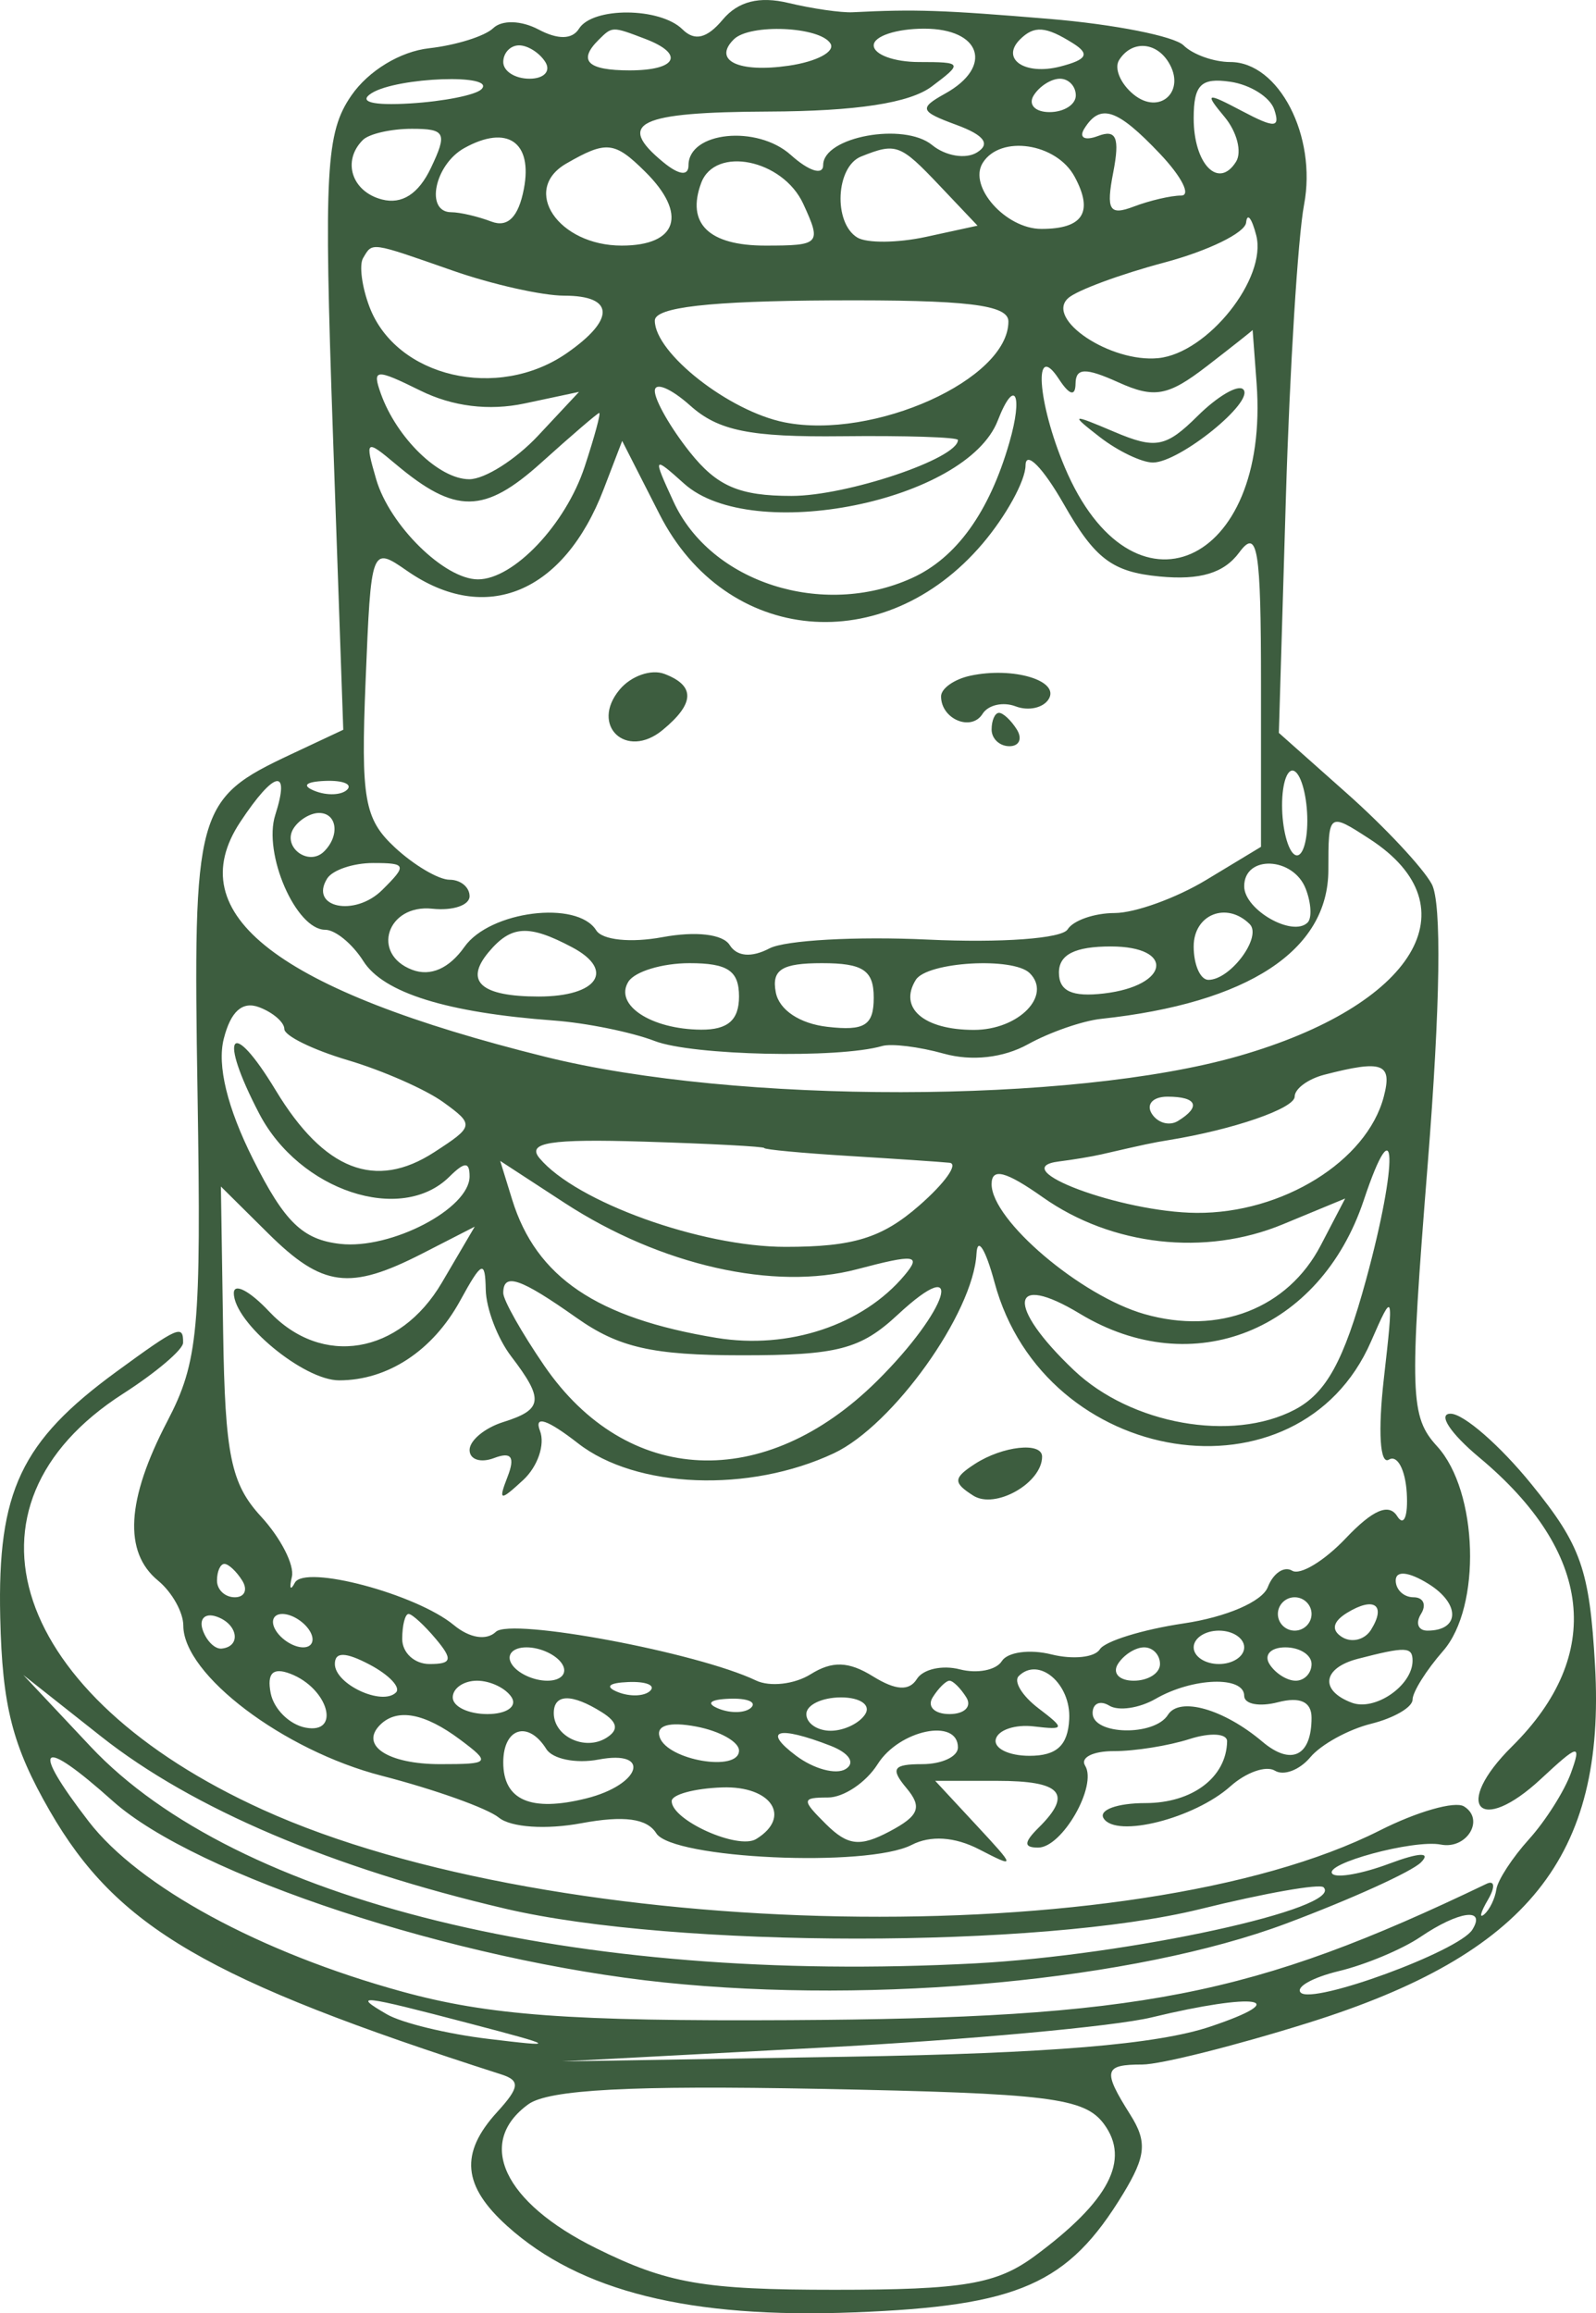 <?xml version="1.0" encoding="UTF-8"?> <svg xmlns="http://www.w3.org/2000/svg" width="49" height="71" viewBox="0 0 49 71" fill="none"><path fill-rule="evenodd" clip-rule="evenodd" d="M22.188 0.604C21.705 1.181 21.327 1.272 20.953 0.901C20.266 0.221 18.196 0.208 17.776 0.881C17.569 1.214 17.13 1.222 16.533 0.905C16.003 0.625 15.41 0.607 15.142 0.865C14.885 1.111 14 1.388 13.175 1.481C12.287 1.58 11.314 2.171 10.789 2.929C10.002 4.066 9.939 5.228 10.221 13.304L10.539 22.398L8.93 23.153C6.009 24.525 5.924 24.835 6.065 33.58C6.18 40.805 6.089 41.798 5.135 43.626C3.88 46.032 3.788 47.637 4.852 48.512C5.279 48.863 5.628 49.485 5.628 49.894C5.628 51.398 8.702 53.724 11.715 54.501C13.343 54.921 14.964 55.5 15.316 55.787C15.683 56.087 16.764 56.161 17.847 55.959C19.156 55.716 19.864 55.811 20.149 56.268C20.639 57.052 26.63 57.325 27.988 56.625C28.567 56.326 29.311 56.374 30.056 56.758C31.196 57.346 31.194 57.331 29.966 56.008L28.712 54.658H30.612C32.591 54.658 32.942 55.051 31.891 56.092C31.429 56.55 31.425 56.707 31.873 56.707C32.611 56.707 33.699 54.807 33.314 54.19C33.161 53.944 33.557 53.744 34.195 53.746C34.833 53.748 35.879 53.581 36.518 53.376C37.158 53.17 37.678 53.202 37.674 53.446C37.654 54.551 36.608 55.341 35.165 55.341C34.299 55.341 33.722 55.552 33.883 55.809C34.266 56.422 36.669 55.815 37.778 54.824C38.258 54.396 38.871 54.181 39.142 54.346C39.411 54.512 39.901 54.326 40.229 53.934C40.557 53.542 41.398 53.08 42.097 52.906C42.796 52.732 43.368 52.399 43.368 52.166C43.368 51.933 43.79 51.26 44.305 50.672C45.488 49.321 45.385 45.773 44.123 44.392C43.291 43.481 43.269 42.815 43.834 35.721C44.222 30.838 44.267 27.708 43.957 27.134C43.689 26.639 42.523 25.391 41.366 24.363L39.263 22.494L39.478 15.299C39.596 11.341 39.848 7.284 40.037 6.282C40.437 4.175 39.262 1.904 37.773 1.904C37.268 1.904 36.622 1.674 36.338 1.393C36.053 1.111 34.204 0.746 32.228 0.581C28.942 0.307 28.099 0.279 26.178 0.376C25.823 0.394 24.936 0.266 24.208 0.091C23.311 -0.124 22.66 0.041 22.188 0.604ZM18.38 1.222C17.734 1.862 18.035 2.16 19.328 2.16C20.787 2.16 21.033 1.658 19.803 1.191C18.79 0.806 18.8 0.806 18.38 1.222ZM22.53 1.207C21.875 1.856 22.674 2.241 24.212 2.017C25.074 1.892 25.652 1.585 25.496 1.335C25.17 0.812 23.023 0.72 22.53 1.207ZM26.825 1.392C26.825 1.674 27.451 1.904 28.216 1.904C29.55 1.904 29.566 1.935 28.604 2.656C27.927 3.163 26.294 3.414 23.593 3.424C19.593 3.441 18.899 3.774 20.362 4.977C20.844 5.374 21.138 5.411 21.138 5.075C21.138 4.041 23.241 3.826 24.277 4.754C24.836 5.256 25.273 5.393 25.273 5.066C25.273 4.198 27.754 3.742 28.618 4.452C29.029 4.789 29.647 4.892 29.992 4.681C30.419 4.42 30.219 4.149 29.369 3.835C28.238 3.419 28.205 3.325 29.022 2.87C30.503 2.045 30.124 0.88 28.375 0.88C27.523 0.88 26.825 1.11 26.825 1.392ZM31.319 1.207C30.709 1.812 31.468 2.323 32.556 2.041C33.375 1.829 33.467 1.658 32.943 1.329C32.107 0.804 31.753 0.777 31.319 1.207ZM15.451 1.904C15.451 2.186 15.813 2.416 16.257 2.416C16.7 2.416 16.919 2.186 16.743 1.904C16.567 1.623 16.205 1.392 15.937 1.392C15.669 1.392 15.451 1.623 15.451 1.904ZM34.357 1.846C34.202 2.096 34.4 2.568 34.798 2.895C35.604 3.558 36.429 2.796 35.872 1.904C35.477 1.27 34.735 1.241 34.357 1.846ZM11.41 2.859C10.986 3.125 11.434 3.245 12.591 3.175C13.615 3.113 14.6 2.918 14.78 2.74C15.268 2.256 12.197 2.365 11.41 2.859ZM31.736 2.929C31.56 3.21 31.779 3.441 32.222 3.441C32.666 3.441 33.029 3.21 33.029 2.929C33.029 2.647 32.81 2.416 32.542 2.416C32.274 2.416 31.912 2.647 31.736 2.929ZM36.648 3.631C36.648 5.04 37.412 5.823 37.949 4.963C38.135 4.664 37.977 4.047 37.597 3.59C36.974 2.842 37.025 2.824 38.129 3.406C39.136 3.939 39.312 3.931 39.122 3.362C38.996 2.983 38.388 2.599 37.77 2.509C36.872 2.378 36.648 2.602 36.648 3.631ZM33.291 3.947C33.116 4.227 33.303 4.328 33.711 4.174C34.272 3.96 34.384 4.225 34.179 5.288C33.954 6.45 34.058 6.625 34.804 6.342C35.295 6.155 35.952 6.002 36.263 6.002C36.574 6.002 36.281 5.425 35.614 4.721C34.298 3.334 33.781 3.162 33.291 3.947ZM11.142 4.295C10.495 4.936 10.797 5.882 11.726 6.122C12.339 6.281 12.849 5.954 13.228 5.158C13.741 4.082 13.678 3.953 12.645 3.953C12.008 3.953 11.332 4.107 11.142 4.295ZM14.256 4.544C13.339 5.053 13.042 6.514 13.857 6.514C14.118 6.514 14.67 6.642 15.084 6.8C15.589 6.992 15.917 6.664 16.083 5.801C16.362 4.357 15.573 3.814 14.256 4.544ZM17.386 5.02C15.985 5.828 17.141 7.538 19.088 7.538C20.808 7.538 21.117 6.566 19.808 5.27C18.866 4.337 18.616 4.311 17.386 5.02ZM26.437 4.804C25.659 5.116 25.578 6.835 26.32 7.29C26.611 7.468 27.561 7.459 28.431 7.27L30.012 6.926L28.845 5.695C27.636 4.42 27.512 4.374 26.437 4.804ZM30.171 5C29.72 5.723 30.878 7.026 31.972 7.026C33.253 7.026 33.581 6.512 32.992 5.422C32.434 4.389 30.713 4.131 30.171 5ZM21.527 5.617C21.066 6.861 21.761 7.538 23.496 7.538C25.181 7.538 25.227 7.486 24.662 6.258C24.034 4.892 21.954 4.468 21.527 5.617ZM38.258 6.831C38.225 7.147 37.093 7.699 35.743 8.059C34.392 8.419 33.067 8.909 32.798 9.148C32.074 9.791 34.096 11.139 35.562 10.992C37.077 10.84 38.909 8.54 38.568 7.221C38.431 6.691 38.291 6.516 38.258 6.831ZM11.147 7.922C11.022 8.133 11.111 8.81 11.346 9.425C12.17 11.582 15.284 12.309 17.403 10.838C18.897 9.801 18.865 9.075 17.325 9.075C16.65 9.075 15.108 8.729 13.9 8.306C11.341 7.412 11.442 7.426 11.147 7.922ZM20.104 9.84C20.104 10.836 22.387 12.626 24.089 12.963C26.831 13.507 30.96 11.645 30.96 9.866C30.96 9.352 29.682 9.2 25.532 9.22C21.781 9.239 20.104 9.43 20.104 9.84ZM37.05 11.241C35.861 12.158 35.441 12.234 34.336 11.735C33.324 11.278 33.027 11.287 33.021 11.774C33.016 12.179 32.834 12.13 32.511 11.636C31.719 10.421 31.846 12.34 32.69 14.341C34.757 19.239 38.993 17.386 38.58 11.765C38.512 10.85 38.457 10.113 38.457 10.129C38.457 10.143 37.824 10.644 37.05 11.241ZM11.691 12.078C12.178 13.445 13.481 14.709 14.407 14.709C14.882 14.709 15.834 14.106 16.524 13.368L17.777 12.028L16.102 12.384C15.011 12.615 13.896 12.477 12.909 11.99C11.533 11.31 11.42 11.318 11.691 12.078ZM20.104 11.999C20.104 12.287 20.586 13.129 21.175 13.871C22.012 14.925 22.697 15.221 24.303 15.221C26 15.221 29.41 14.075 29.41 13.504C29.41 13.419 27.807 13.367 25.848 13.389C23.034 13.42 22.057 13.223 21.195 12.452C20.595 11.916 20.104 11.712 20.104 11.999ZM36.77 12.766C35.797 13.731 35.477 13.792 34.214 13.256C32.879 12.689 32.846 12.701 33.773 13.42C34.326 13.847 35.056 14.196 35.396 14.196C36.216 14.196 38.538 12.316 38.169 11.95C38.012 11.793 37.382 12.16 36.77 12.766ZM30.634 12.906C29.672 15.389 23.091 16.716 21.006 14.846C20.045 13.985 20.035 14 20.678 15.397C21.82 17.879 25.252 18.982 27.991 17.745C29.358 17.128 30.369 15.727 30.987 13.591C31.421 12.095 31.151 11.572 30.634 12.906ZM16.621 14.198C14.869 15.777 13.982 15.786 12.151 14.247C11.229 13.472 11.197 13.497 11.549 14.709C11.961 16.124 13.647 17.782 14.675 17.782C15.769 17.782 17.368 16.095 17.95 14.324C18.252 13.409 18.453 12.666 18.396 12.675C18.34 12.683 17.541 13.369 16.621 14.198ZM18.533 15.016C17.311 18.2 14.915 19.197 12.503 17.524C11.399 16.758 11.393 16.775 11.225 20.886C11.076 24.525 11.184 25.137 12.123 26.01C12.71 26.555 13.466 27.001 13.803 27.001C14.141 27.001 14.417 27.229 14.417 27.507C14.417 27.785 13.903 27.958 13.274 27.891C11.887 27.743 11.378 29.279 12.654 29.765C13.217 29.979 13.788 29.728 14.26 29.061C15.04 27.958 17.722 27.621 18.304 28.553C18.492 28.854 19.368 28.944 20.343 28.763C21.364 28.574 22.194 28.671 22.402 29.005C22.624 29.36 23.071 29.398 23.625 29.108C24.105 28.857 26.291 28.735 28.482 28.838C30.733 28.944 32.602 28.808 32.778 28.525C32.949 28.25 33.599 28.024 34.222 28.023C34.845 28.022 36.111 27.565 37.035 27.006L38.715 25.991V21.021C38.715 16.827 38.611 16.191 38.047 16.956C37.578 17.591 36.846 17.812 35.604 17.694C34.151 17.556 33.618 17.155 32.662 15.477C32.02 14.35 31.49 13.814 31.486 14.285C31.481 14.757 30.888 15.836 30.168 16.684C27.152 20.234 22.291 19.794 20.249 15.785L19.102 13.533L18.533 15.016ZM19.026 21.163C18.104 22.264 19.224 23.326 20.34 22.409C21.334 21.592 21.353 21.046 20.4 20.684C19.994 20.529 19.376 20.745 19.026 21.163ZM29.797 20.738C29.3 20.843 28.892 21.13 28.892 21.374C28.892 22.072 29.821 22.462 30.166 21.91C30.337 21.636 30.795 21.532 31.183 21.68C31.572 21.828 32.027 21.729 32.195 21.46C32.549 20.892 31.112 20.458 29.797 20.738ZM30.444 22.391C30.444 22.673 30.69 22.903 30.991 22.903C31.292 22.903 31.395 22.673 31.219 22.391C31.043 22.109 30.797 21.879 30.672 21.879C30.546 21.879 30.444 22.109 30.444 22.391ZM39.362 24.714C39.362 25.419 39.536 26.102 39.749 26.232C39.963 26.363 40.137 25.894 40.137 25.19C40.137 24.485 39.963 23.802 39.749 23.672C39.536 23.541 39.362 24.01 39.362 24.714ZM7.376 25.229C5.501 28.064 8.535 30.398 16.743 32.436C22.603 33.892 32.909 33.881 38.026 32.413C43.436 30.862 45.266 27.838 42.056 25.754C40.789 24.931 40.783 24.936 40.783 26.698C40.783 29.172 38.318 30.787 33.804 31.271C33.235 31.332 32.225 31.683 31.559 32.052C30.802 32.47 29.832 32.578 28.974 32.338C28.218 32.127 27.367 32.022 27.083 32.105C25.738 32.494 21.258 32.397 20.104 31.952C19.393 31.679 17.997 31.395 17.002 31.322C13.716 31.08 11.769 30.472 11.155 29.498C10.821 28.97 10.295 28.537 9.985 28.537C9.087 28.537 8.07 26.202 8.451 25.013C8.922 23.545 8.424 23.645 7.376 25.229ZM9.667 24.277C10.04 24.425 10.486 24.407 10.658 24.237C10.829 24.067 10.524 23.946 9.979 23.968C9.377 23.993 9.254 24.114 9.667 24.277ZM9.01 25.429C8.657 25.995 9.473 26.606 9.95 26.133C10.441 25.646 10.35 24.952 9.794 24.952C9.526 24.952 9.174 25.167 9.01 25.429ZM10.044 26.965C9.488 27.857 10.893 28.15 11.733 27.317C12.504 26.554 12.482 26.488 11.456 26.488C10.843 26.488 10.208 26.703 10.044 26.965ZM38.199 27.202C38.199 27.922 39.685 28.772 40.146 28.315C40.282 28.18 40.257 27.714 40.088 27.279C39.707 26.294 38.199 26.233 38.199 27.202ZM36.648 29.049C36.648 29.613 36.852 30.074 37.101 30.074C37.779 30.074 38.758 28.75 38.367 28.362C37.659 27.661 36.648 28.065 36.648 29.049ZM15.001 29.224C14.247 30.125 14.769 30.586 16.54 30.586C18.349 30.586 18.897 29.78 17.567 29.075C16.229 28.366 15.695 28.396 15.001 29.224ZM32.511 29.851C32.511 30.421 32.914 30.607 33.893 30.492C35.906 30.256 36.083 29.049 34.105 29.049C33.003 29.049 32.511 29.297 32.511 29.851ZM19.292 30.131C18.849 30.842 19.987 31.592 21.525 31.603C22.346 31.608 22.689 31.309 22.689 30.586C22.689 29.794 22.344 29.562 21.168 29.562C20.332 29.562 19.488 29.818 19.292 30.131ZM23.818 30.458C23.922 30.998 24.552 31.419 25.407 31.516C26.548 31.647 26.825 31.471 26.825 30.62C26.825 29.78 26.497 29.562 25.236 29.562C24.002 29.562 23.685 29.762 23.818 30.458ZM28.117 30.074C27.579 30.937 28.361 31.61 29.902 31.61C31.272 31.61 32.308 30.555 31.614 29.868C31.107 29.365 28.462 29.521 28.117 30.074ZM6.87 31.883C6.662 32.703 6.976 33.995 7.769 35.578C8.734 37.506 9.291 38.047 10.444 38.178C12.004 38.355 14.417 37.097 14.417 36.106C14.417 35.65 14.265 35.653 13.796 36.117C12.316 37.584 9.195 36.549 7.959 34.181C6.683 31.737 7.082 31.178 8.468 33.469C9.952 35.922 11.527 36.535 13.331 35.364C14.556 34.57 14.565 34.52 13.612 33.83C13.07 33.438 11.75 32.857 10.678 32.539C9.606 32.221 8.73 31.791 8.73 31.584C8.73 31.377 8.383 31.076 7.959 30.915C7.443 30.719 7.084 31.038 6.87 31.883ZM40.654 32.987C40.157 33.117 39.749 33.417 39.749 33.656C39.749 34.021 37.862 34.672 35.872 34.994C35.39 35.072 35.164 35.12 33.804 35.433C33.52 35.498 32.938 35.595 32.511 35.648C30.81 35.859 34.424 37.209 36.737 37.226C39.37 37.246 41.961 35.64 42.483 33.665C42.755 32.634 42.453 32.522 40.654 32.987ZM35.36 34.179C35.539 34.466 35.901 34.568 36.166 34.405C36.883 33.966 36.75 33.659 35.842 33.659C35.398 33.659 35.182 33.893 35.36 34.179ZM16.564 35.547C17.688 36.888 21.519 38.269 24.116 38.269C26.198 38.269 27.078 37.998 28.217 37.005C29.015 36.309 29.435 35.716 29.151 35.688C28.867 35.659 27.471 35.565 26.049 35.478C24.627 35.391 23.464 35.282 23.464 35.236C23.464 35.19 21.795 35.101 19.754 35.039C16.893 34.951 16.163 35.067 16.564 35.547ZM41.868 36.843C40.529 40.85 36.618 42.413 33.158 40.323C30.992 39.015 30.878 40.069 32.971 42.055C34.722 43.717 37.825 44.273 39.745 43.269C40.716 42.762 41.257 41.777 41.94 39.28C42.935 35.636 42.881 33.809 41.868 36.843ZM15.725 36.822C16.463 39.202 18.319 40.457 21.995 41.062C24.214 41.427 26.491 40.67 27.772 39.14C28.298 38.512 28.09 38.486 26.312 38.956C23.771 39.628 20.28 38.837 17.342 36.925L15.357 35.631L15.725 36.822ZM30.444 36.345C30.444 37.449 33.177 39.772 35.135 40.332C37.419 40.986 39.538 40.16 40.549 38.223L41.299 36.785L39.38 37.579C37 38.564 34.133 38.241 32.019 36.749C30.876 35.943 30.444 35.832 30.444 36.345ZM6.851 40.888C6.909 44.669 7.089 45.541 8.018 46.55C8.621 47.207 9.046 48.038 8.961 48.397C8.876 48.756 8.917 48.838 9.051 48.58C9.347 48.01 12.779 48.922 13.933 49.877C14.417 50.278 14.935 50.361 15.225 50.084C15.682 49.646 21.41 50.718 23.208 51.577C23.636 51.782 24.392 51.696 24.887 51.387C25.551 50.972 26.053 50.988 26.799 51.45C27.502 51.885 27.915 51.909 28.151 51.53C28.339 51.23 28.931 51.097 29.467 51.236C30.003 51.375 30.585 51.261 30.758 50.983C30.932 50.705 31.616 50.612 32.278 50.777C32.94 50.942 33.61 50.872 33.766 50.622C33.922 50.372 35.079 50.014 36.337 49.827C37.653 49.632 38.752 49.157 38.924 48.711C39.09 48.284 39.426 48.058 39.671 48.208C39.916 48.358 40.658 47.909 41.321 47.21C42.147 46.339 42.642 46.127 42.897 46.536C43.102 46.864 43.233 46.543 43.19 45.822C43.146 45.102 42.898 44.642 42.641 44.8C42.367 44.967 42.303 43.931 42.486 42.318C42.791 39.635 42.779 39.599 42.092 41.175C39.873 46.264 32.061 45.037 30.534 39.36C30.258 38.337 30.009 37.941 29.98 38.48C29.881 40.304 27.416 43.751 25.601 44.604C23.006 45.824 19.53 45.689 17.747 44.299C16.8 43.562 16.388 43.427 16.579 43.918C16.74 44.335 16.508 45.013 16.063 45.425C15.348 46.086 15.292 46.074 15.585 45.32C15.82 44.713 15.699 44.549 15.166 44.752C14.754 44.908 14.417 44.797 14.417 44.504C14.417 44.211 14.882 43.825 15.451 43.646C16.671 43.263 16.708 42.957 15.693 41.628C15.275 41.081 14.924 40.159 14.913 39.579C14.895 38.66 14.794 38.704 14.128 39.92C13.286 41.457 11.905 42.366 10.412 42.366C9.322 42.366 7.179 40.591 7.179 39.688C7.179 39.365 7.665 39.617 8.26 40.25C9.88 41.972 12.269 41.575 13.566 39.367L14.575 37.649L12.971 38.471C10.735 39.616 9.901 39.508 8.233 37.855L6.782 36.417L6.851 40.888ZM15.451 39.686C15.451 39.902 16.017 40.906 16.709 41.915C19.246 45.612 23.473 45.807 26.928 42.384C29.125 40.207 29.695 38.368 27.557 40.356C26.419 41.414 25.711 41.598 22.775 41.597C20.031 41.596 18.995 41.36 17.698 40.444C15.968 39.223 15.451 39.048 15.451 39.686ZM3.574 42.1C0.643 44.242 -0.081 45.772 0.007 49.642C0.069 52.373 0.381 53.59 1.531 55.586C3.59 59.156 6.365 60.774 15.392 63.669C15.977 63.857 15.954 64.067 15.262 64.825C14.11 66.087 14.2 67.09 15.58 68.329C17.809 70.332 21.176 71.168 26.226 70.972C31.284 70.776 32.795 70.11 34.483 67.331C35.185 66.174 35.225 65.735 34.702 64.905C33.845 63.547 33.889 63.365 35.07 63.365C35.624 63.365 37.919 62.789 40.17 62.084C46.904 59.976 49.305 56.983 48.97 51.112C48.802 48.171 48.543 47.433 47.02 45.556C46.054 44.365 44.935 43.39 44.535 43.39C44.132 43.39 44.526 43.99 45.415 44.732C48.906 47.641 49.263 50.788 46.423 53.601C44.579 55.428 45.415 56.362 47.313 54.596C48.465 53.524 48.559 53.505 48.232 54.414C48.031 54.971 47.451 55.887 46.942 56.451C46.433 57.014 45.982 57.706 45.941 57.987C45.901 58.269 45.733 58.615 45.569 58.755C45.405 58.896 45.457 58.693 45.684 58.305C45.912 57.916 45.89 57.697 45.638 57.819C38.444 61.271 35.002 61.944 24.239 62.003C17.504 62.04 15.002 61.856 12.349 61.128C7.997 59.934 4.267 57.91 2.722 55.903C0.906 53.545 1.224 53.275 3.46 55.276C6.012 57.56 13.979 60.181 20.396 60.847C26.923 61.525 34.861 60.772 39.49 59.037C41.48 58.291 43.342 57.447 43.626 57.161C43.947 56.839 43.577 56.854 42.65 57.201C41.829 57.508 41.046 57.649 40.909 57.514C40.602 57.209 43.404 56.451 44.234 56.614C45.033 56.772 45.598 55.842 44.946 55.442C44.666 55.271 43.504 55.603 42.363 56.18C34.867 59.968 17.099 59.64 8.073 55.546C0.359 52.047 -1.601 46.229 3.773 42.78C4.786 42.13 5.618 41.425 5.621 41.214C5.631 40.643 5.472 40.713 3.574 42.1ZM29.927 44.934C29.264 45.365 29.258 45.507 29.881 45.904C30.554 46.334 31.994 45.518 31.994 44.707C31.994 44.247 30.779 44.38 29.927 44.934ZM6.662 48.512C6.662 48.794 6.908 49.024 7.209 49.024C7.51 49.024 7.613 48.794 7.437 48.512C7.261 48.23 7.015 48 6.89 48C6.764 48 6.662 48.23 6.662 48.512ZM42.851 48.508C42.851 48.792 43.098 49.024 43.399 49.024C43.7 49.024 43.803 49.255 43.627 49.536C43.451 49.818 43.54 50.048 43.824 50.048C44.825 50.048 44.841 49.222 43.852 48.61C43.248 48.236 42.851 48.196 42.851 48.508ZM39.233 49.536C39.233 49.818 39.465 50.048 39.749 50.048C40.034 50.048 40.267 49.818 40.267 49.536C40.267 49.255 40.034 49.024 39.749 49.024C39.465 49.024 39.233 49.255 39.233 49.536ZM41.359 49.5C40.915 49.772 40.862 50.036 41.209 50.249C41.505 50.429 41.902 50.328 42.092 50.023C42.567 49.262 42.189 48.992 41.359 49.5ZM6.222 50.023C6.336 50.361 6.598 50.62 6.804 50.599C7.422 50.536 7.302 49.833 6.636 49.613C6.295 49.501 6.108 49.685 6.222 50.023ZM8.471 50.048C8.647 50.33 9.023 50.561 9.308 50.561C9.592 50.561 9.681 50.33 9.505 50.048C9.329 49.767 8.953 49.536 8.669 49.536C8.384 49.536 8.295 49.767 8.471 50.048ZM12.349 50.305C12.349 50.727 12.726 51.073 13.187 51.073C13.874 51.073 13.91 50.934 13.383 50.305C13.028 49.882 12.651 49.536 12.544 49.536C12.437 49.536 12.349 49.882 12.349 50.305ZM36.648 50.561C36.648 50.842 36.996 51.073 37.423 51.073C37.849 51.073 38.199 50.842 38.199 50.561C38.199 50.279 37.849 50.048 37.423 50.048C36.996 50.048 36.648 50.279 36.648 50.561ZM10.281 51.071C10.281 51.692 11.731 52.368 12.157 51.946C12.311 51.793 11.952 51.411 11.359 51.096C10.611 50.7 10.281 50.692 10.281 51.071ZM15.709 51.073C15.885 51.355 16.378 51.585 16.804 51.585C17.231 51.585 17.436 51.355 17.26 51.073C17.084 50.791 16.592 50.561 16.165 50.561C15.739 50.561 15.533 50.791 15.709 51.073ZM34.321 51.073C34.145 51.355 34.364 51.585 34.807 51.585C35.251 51.585 35.614 51.355 35.614 51.073C35.614 50.791 35.395 50.561 35.127 50.561C34.859 50.561 34.497 50.791 34.321 51.073ZM38.974 51.073C39.15 51.355 39.512 51.585 39.78 51.585C40.048 51.585 40.267 51.355 40.267 51.073C40.267 50.791 39.904 50.561 39.461 50.561C39.017 50.561 38.798 50.791 38.974 51.073ZM41.688 50.913C40.605 51.194 40.507 51.883 41.496 52.258C42.212 52.531 43.368 51.735 43.368 50.97C43.368 50.54 43.16 50.532 41.688 50.913ZM8.31 51.965C8.405 52.454 8.887 52.931 9.38 53.025C10.481 53.235 10.079 51.815 8.911 51.37C8.378 51.168 8.191 51.353 8.31 51.965ZM31.277 51.442C31.112 51.605 31.38 52.047 31.873 52.424C32.708 53.061 32.699 53.1 31.736 52.987C31.167 52.92 30.644 53.096 30.573 53.378C30.502 53.659 30.967 53.89 31.607 53.89C32.443 53.89 32.786 53.573 32.827 52.765C32.883 51.678 31.893 50.832 31.277 51.442ZM2.784 53.609C7.246 58.353 17.677 60.909 29.927 60.261C34.664 60.01 41.282 58.566 40.635 57.925C40.516 57.807 38.814 58.108 36.853 58.593C31.943 59.806 20.724 59.801 15.522 58.584C10.193 57.336 5.908 55.512 3.109 53.3L0.716 51.409L2.784 53.609ZM13.9 52.097C13.9 52.379 14.379 52.609 14.964 52.609C15.549 52.609 15.885 52.379 15.709 52.097C15.533 51.816 15.055 51.585 14.645 51.585C14.235 51.585 13.9 51.816 13.9 52.097ZM18.973 51.935C19.346 52.083 19.792 52.064 19.963 51.894C20.135 51.724 19.83 51.603 19.285 51.626C18.683 51.65 18.56 51.771 18.973 51.935ZM28.634 52.097C28.458 52.379 28.691 52.609 29.151 52.609C29.611 52.609 29.844 52.379 29.668 52.097C29.492 51.816 29.26 51.585 29.151 51.585C29.043 51.585 28.81 51.816 28.634 52.097ZM35.48 52.141C34.98 52.429 34.341 52.523 34.058 52.351C33.776 52.178 33.545 52.281 33.545 52.579C33.545 53.255 35.442 53.298 35.858 52.632C36.211 52.066 37.572 52.454 38.757 53.456C39.643 54.205 40.267 53.901 40.267 52.721C40.267 52.23 39.915 52.069 39.233 52.246C38.664 52.393 38.199 52.305 38.199 52.049C38.199 51.432 36.617 51.485 35.48 52.141ZM17.002 52.579C17.002 53.293 17.952 53.745 18.608 53.344C19.006 53.099 18.968 52.86 18.479 52.553C17.556 51.974 17.002 51.983 17.002 52.579ZM22.075 52.447C22.448 52.595 22.894 52.577 23.065 52.407C23.237 52.236 22.932 52.116 22.387 52.138C21.785 52.162 21.662 52.284 22.075 52.447ZM24.756 52.609C24.756 52.891 25.092 53.121 25.502 53.121C25.912 53.121 26.39 52.891 26.566 52.609C26.742 52.328 26.406 52.097 25.821 52.097C25.236 52.097 24.756 52.328 24.756 52.609ZM11.673 52.937C11.034 53.57 11.91 54.146 13.512 54.146C15.047 54.146 15.079 54.106 14.128 53.394C13.039 52.579 12.194 52.421 11.673 52.937ZM20.253 53.317C20.489 54.028 22.689 54.4 22.689 53.729C22.689 53.461 22.098 53.129 21.375 52.992C20.547 52.835 20.133 52.955 20.253 53.317ZM15.451 54.091C15.451 55.253 16.298 55.621 17.997 55.198C19.675 54.78 20.019 53.694 18.375 54.005C17.687 54.136 16.965 53.99 16.773 53.682C16.218 52.793 15.451 53.03 15.451 54.091ZM24.445 53.89C24.985 54.294 25.667 54.478 25.962 54.297C26.271 54.108 26.074 53.805 25.498 53.581C23.881 52.954 23.39 53.099 24.445 53.89ZM26.945 54.146C26.589 54.709 25.902 55.17 25.417 55.17C24.609 55.17 24.605 55.239 25.361 55.989C26.029 56.65 26.403 56.692 27.315 56.209C28.219 55.73 28.321 55.466 27.828 54.878C27.329 54.282 27.419 54.146 28.312 54.146C28.916 54.146 29.41 53.915 29.41 53.634C29.41 52.719 27.608 53.093 26.945 54.146ZM20.622 55.28C20.62 55.868 22.662 56.784 23.216 56.444C24.319 55.769 23.685 54.807 22.173 54.86C21.321 54.889 20.623 55.079 20.622 55.28ZM43.613 59.447C43.052 59.828 41.925 60.3 41.11 60.496C40.295 60.693 39.766 60.991 39.936 61.159C40.31 61.531 44.791 59.887 45.203 59.227C45.635 58.535 44.785 58.653 43.613 59.447ZM11.881 61.825C12.335 62.088 13.731 62.427 14.983 62.577C17.137 62.837 17.106 62.811 14.417 62.105C11.054 61.224 10.793 61.194 11.881 61.825ZM35.355 61.919C34.218 62.194 29.681 62.61 25.273 62.844L17.26 63.269L26.049 63.125C32.232 63.023 35.528 62.749 37.164 62.199C39.757 61.329 38.563 61.144 35.355 61.919ZM16.221 64.585C14.6 65.76 15.461 67.596 18.294 68.999C20.488 70.086 21.597 70.279 25.623 70.279C29.587 70.279 30.599 70.108 31.776 69.238C34.047 67.558 34.708 66.296 33.895 65.193C33.296 64.383 32.215 64.249 25.151 64.112C19.372 64 16.845 64.134 16.221 64.585Z" fill="#3D5D3F"></path></svg> 